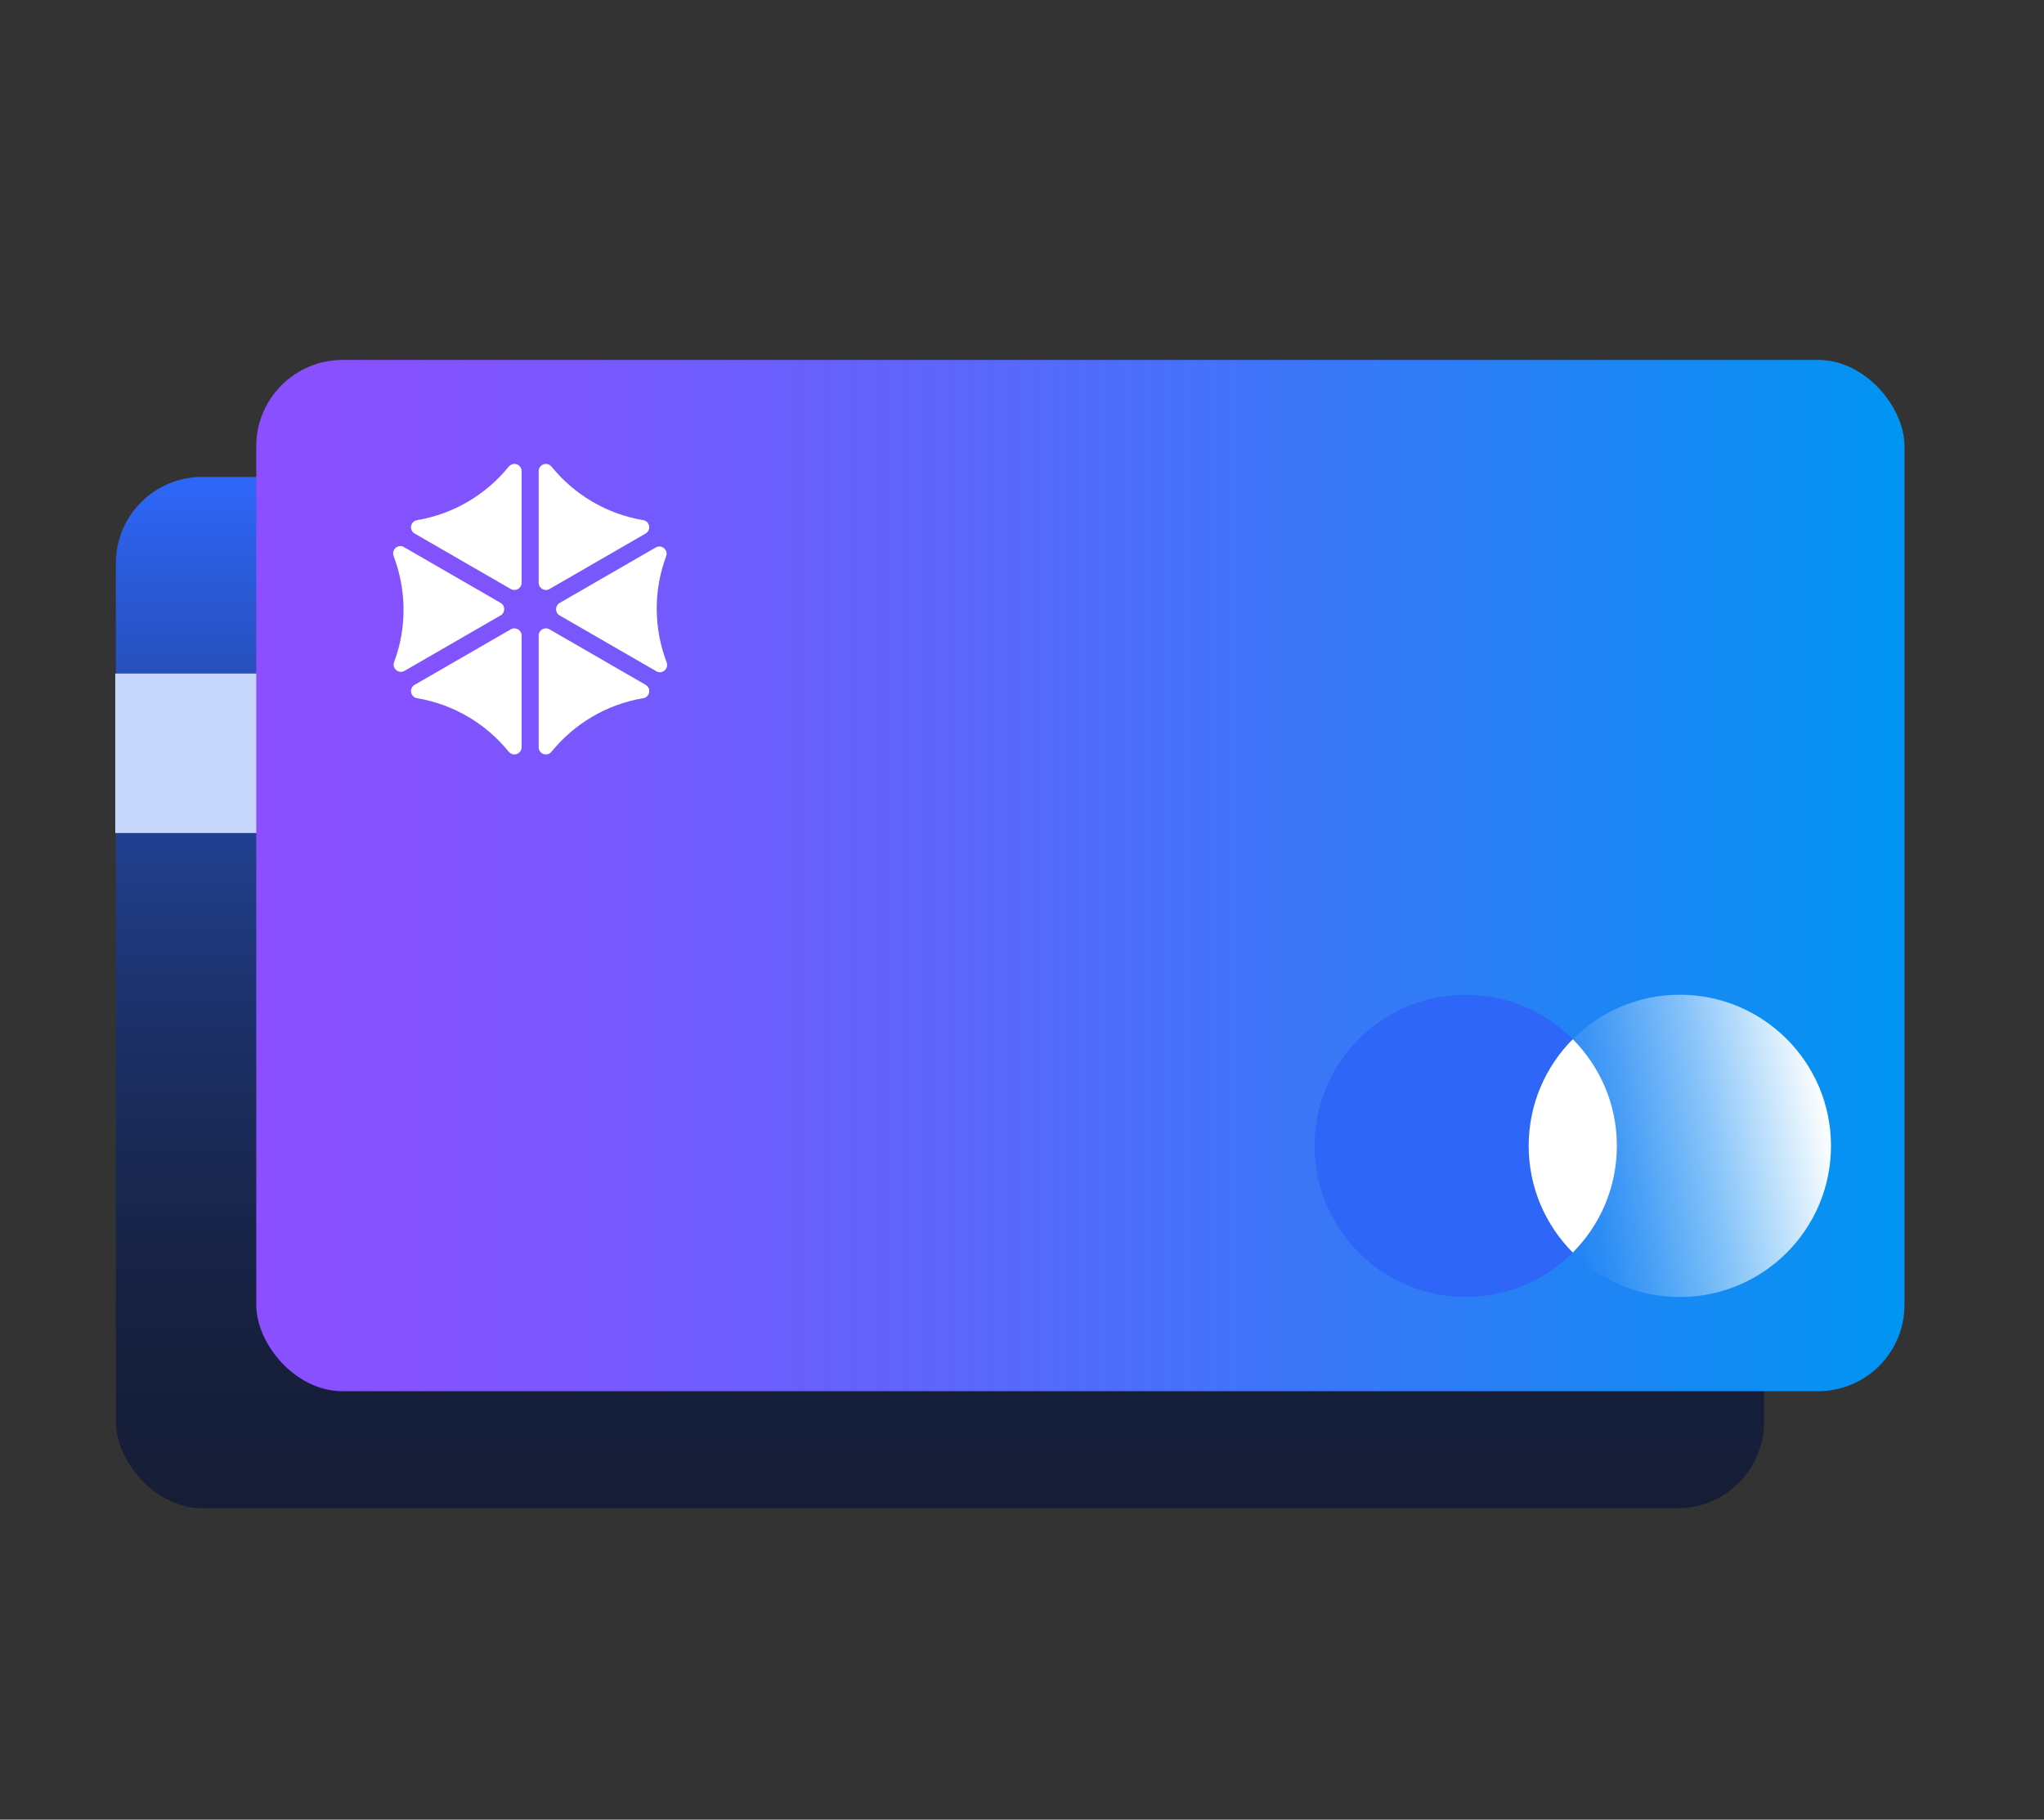 <svg xmlns="http://www.w3.org/2000/svg" xmlns:xlink="http://www.w3.org/1999/xlink" id="Layer_1" viewBox="0 0 337 300"><rect x="0" y="0" width="337" height="300" fill="#333333" stroke="none"/><defs><style>.cls-1{fill:url(#linear-gradient);}.cls-2{fill:#fff;}.cls-3{fill:#c6d6fd;}.cls-4{fill:#2e66f7;}.cls-5{fill:url(#linear-gradient-3);}.cls-6{fill:url(#linear-gradient-2);}</style><linearGradient id="linear-gradient" x1="154.98" y1="248.66" x2="154.98" y2="78.63" gradientUnits="userSpaceOnUse"><stop offset="0" stop-color="#161e37"></stop><stop offset=".13" stop-color="#161f3b"></stop><stop offset=".27" stop-color="#182449"></stop><stop offset=".42" stop-color="#1b2d5f"></stop><stop offset=".58" stop-color="#1f397f"></stop><stop offset=".74" stop-color="#2448a7"></stop><stop offset=".9" stop-color="#2a5ad8"></stop><stop offset=".99" stop-color="#2e66f7"></stop></linearGradient><linearGradient id="linear-gradient-2" x1="42.25" y1="144.36" x2="314" y2="144.36" gradientUnits="userSpaceOnUse"><stop offset="0" stop-color="#8b4fff"></stop><stop offset=".14" stop-color="#7f54fd"></stop><stop offset=".39" stop-color="#6163fb"></stop><stop offset=".71" stop-color="#307cf6"></stop><stop offset="1" stop-color="#0095f2"></stop></linearGradient><linearGradient id="linear-gradient-3" x1="955.16" y1="192.47" x2="910.49" y2="184.59" gradientTransform="translate(1212) rotate(-180) scale(1 -1)" gradientUnits="userSpaceOnUse"><stop offset=".01" stop-color="#fff" stop-opacity="0"></stop><stop offset=".11" stop-color="#fff" stop-opacity=".06"></stop><stop offset=".29" stop-color="#fff" stop-opacity=".22"></stop><stop offset=".55" stop-color="#fff" stop-opacity=".48"></stop><stop offset=".86" stop-color="#fff" stop-opacity=".84"></stop><stop offset="1" stop-color="#fff"></stop></linearGradient></defs><g><rect class="cls-1" x="19.1" y="78.63" width="271.75" height="170.03" rx="14.24" ry="14.24"></rect><rect class="cls-3" x="19" y="111.05" width="271.7" height="26.29"></rect></g><rect class="cls-6" x="42.25" y="59.34" width="271.75" height="170.03" rx="14.24" ry="14.24"></rect><g><path class="cls-5" d="M259.31,171.33c4.51-4.53,10.76-7.33,17.65-7.33,13.76,0,24.92,11.16,24.92,24.92,0,13.76-11.16,24.92-24.92,24.92-6.9,0-13.14-2.8-17.65-7.33,4.49-4.51,7.27-10.72,7.27-17.59,0-6.87-2.78-13.08-7.27-17.59Z"></path><path class="cls-4" d="M241.66,164c6.9,0,13.14,2.8,17.65,7.33-4.49,4.51-7.27,10.72-7.27,17.59,0,6.87,2.78,13.08,7.27,17.59-4.51,4.53-10.76,7.33-17.65,7.33-13.76,0-24.92-11.16-24.92-24.92s11.16-24.92,24.92-24.92Z"></path><path class="cls-2" d="M259.31,171.33c4.49,4.51,7.27,10.72,7.27,17.59,0,6.87-2.78,13.08-7.27,17.59-4.49-4.51-7.27-10.72-7.27-17.59,0-6.87,2.78-13.08,7.27-17.59Z"></path></g><g><path class="cls-2" d="M83.88,76.93c-3.72,4.58-9.04,7.81-15.12,8.83-1.1,.18-1.36,1.64-.4,2.2l15.85,9.15c.79,.46,1.79-.11,1.79-1.03v-18.4c0-1.13-1.41-1.62-2.12-.74"></path><path class="cls-2" d="M83.88,123.94c-3.72-4.58-9.04-7.81-15.12-8.83-1.1-.18-1.36-1.64-.4-2.2l15.85-9.15c.79-.46,1.79,.11,1.79,1.03v18.4c0,1.13-1.41,1.62-2.12,.74"></path><path class="cls-2" d="M64.89,91.66c2.11,5.51,2.24,11.73,.09,17.5-.39,1.04,.74,2,1.71,1.45l15.85-9.15c.79-.46,.79-1.61,0-2.06l-15.94-9.2c-.98-.56-2.1,.41-1.7,1.47"></path><path class="cls-2" d="M90.93,123.94c3.72-4.58,9.04-7.81,15.12-8.83,1.1-.18,1.36-1.64,.4-2.2l-15.85-9.15c-.79-.46-1.79,.11-1.79,1.03v18.4c0,1.13,1.41,1.62,2.12,.74"></path><path class="cls-2" d="M90.93,76.93c3.72,4.58,9.04,7.81,15.12,8.83,1.1,.18,1.36,1.64,.4,2.2l-15.85,9.15c-.79,.46-1.79-.11-1.79-1.03v-18.4c0-1.13,1.41-1.62,2.12-.74"></path><path class="cls-2" d="M109.92,109.21c-2.11-5.51-2.24-11.73-.09-17.5,.39-1.04-.74-2-1.71-1.45l-15.85,9.15c-.79,.46-.79,1.61,0,2.06l15.94,9.2c.98,.56,2.1-.41,1.7-1.47"></path></g></svg>